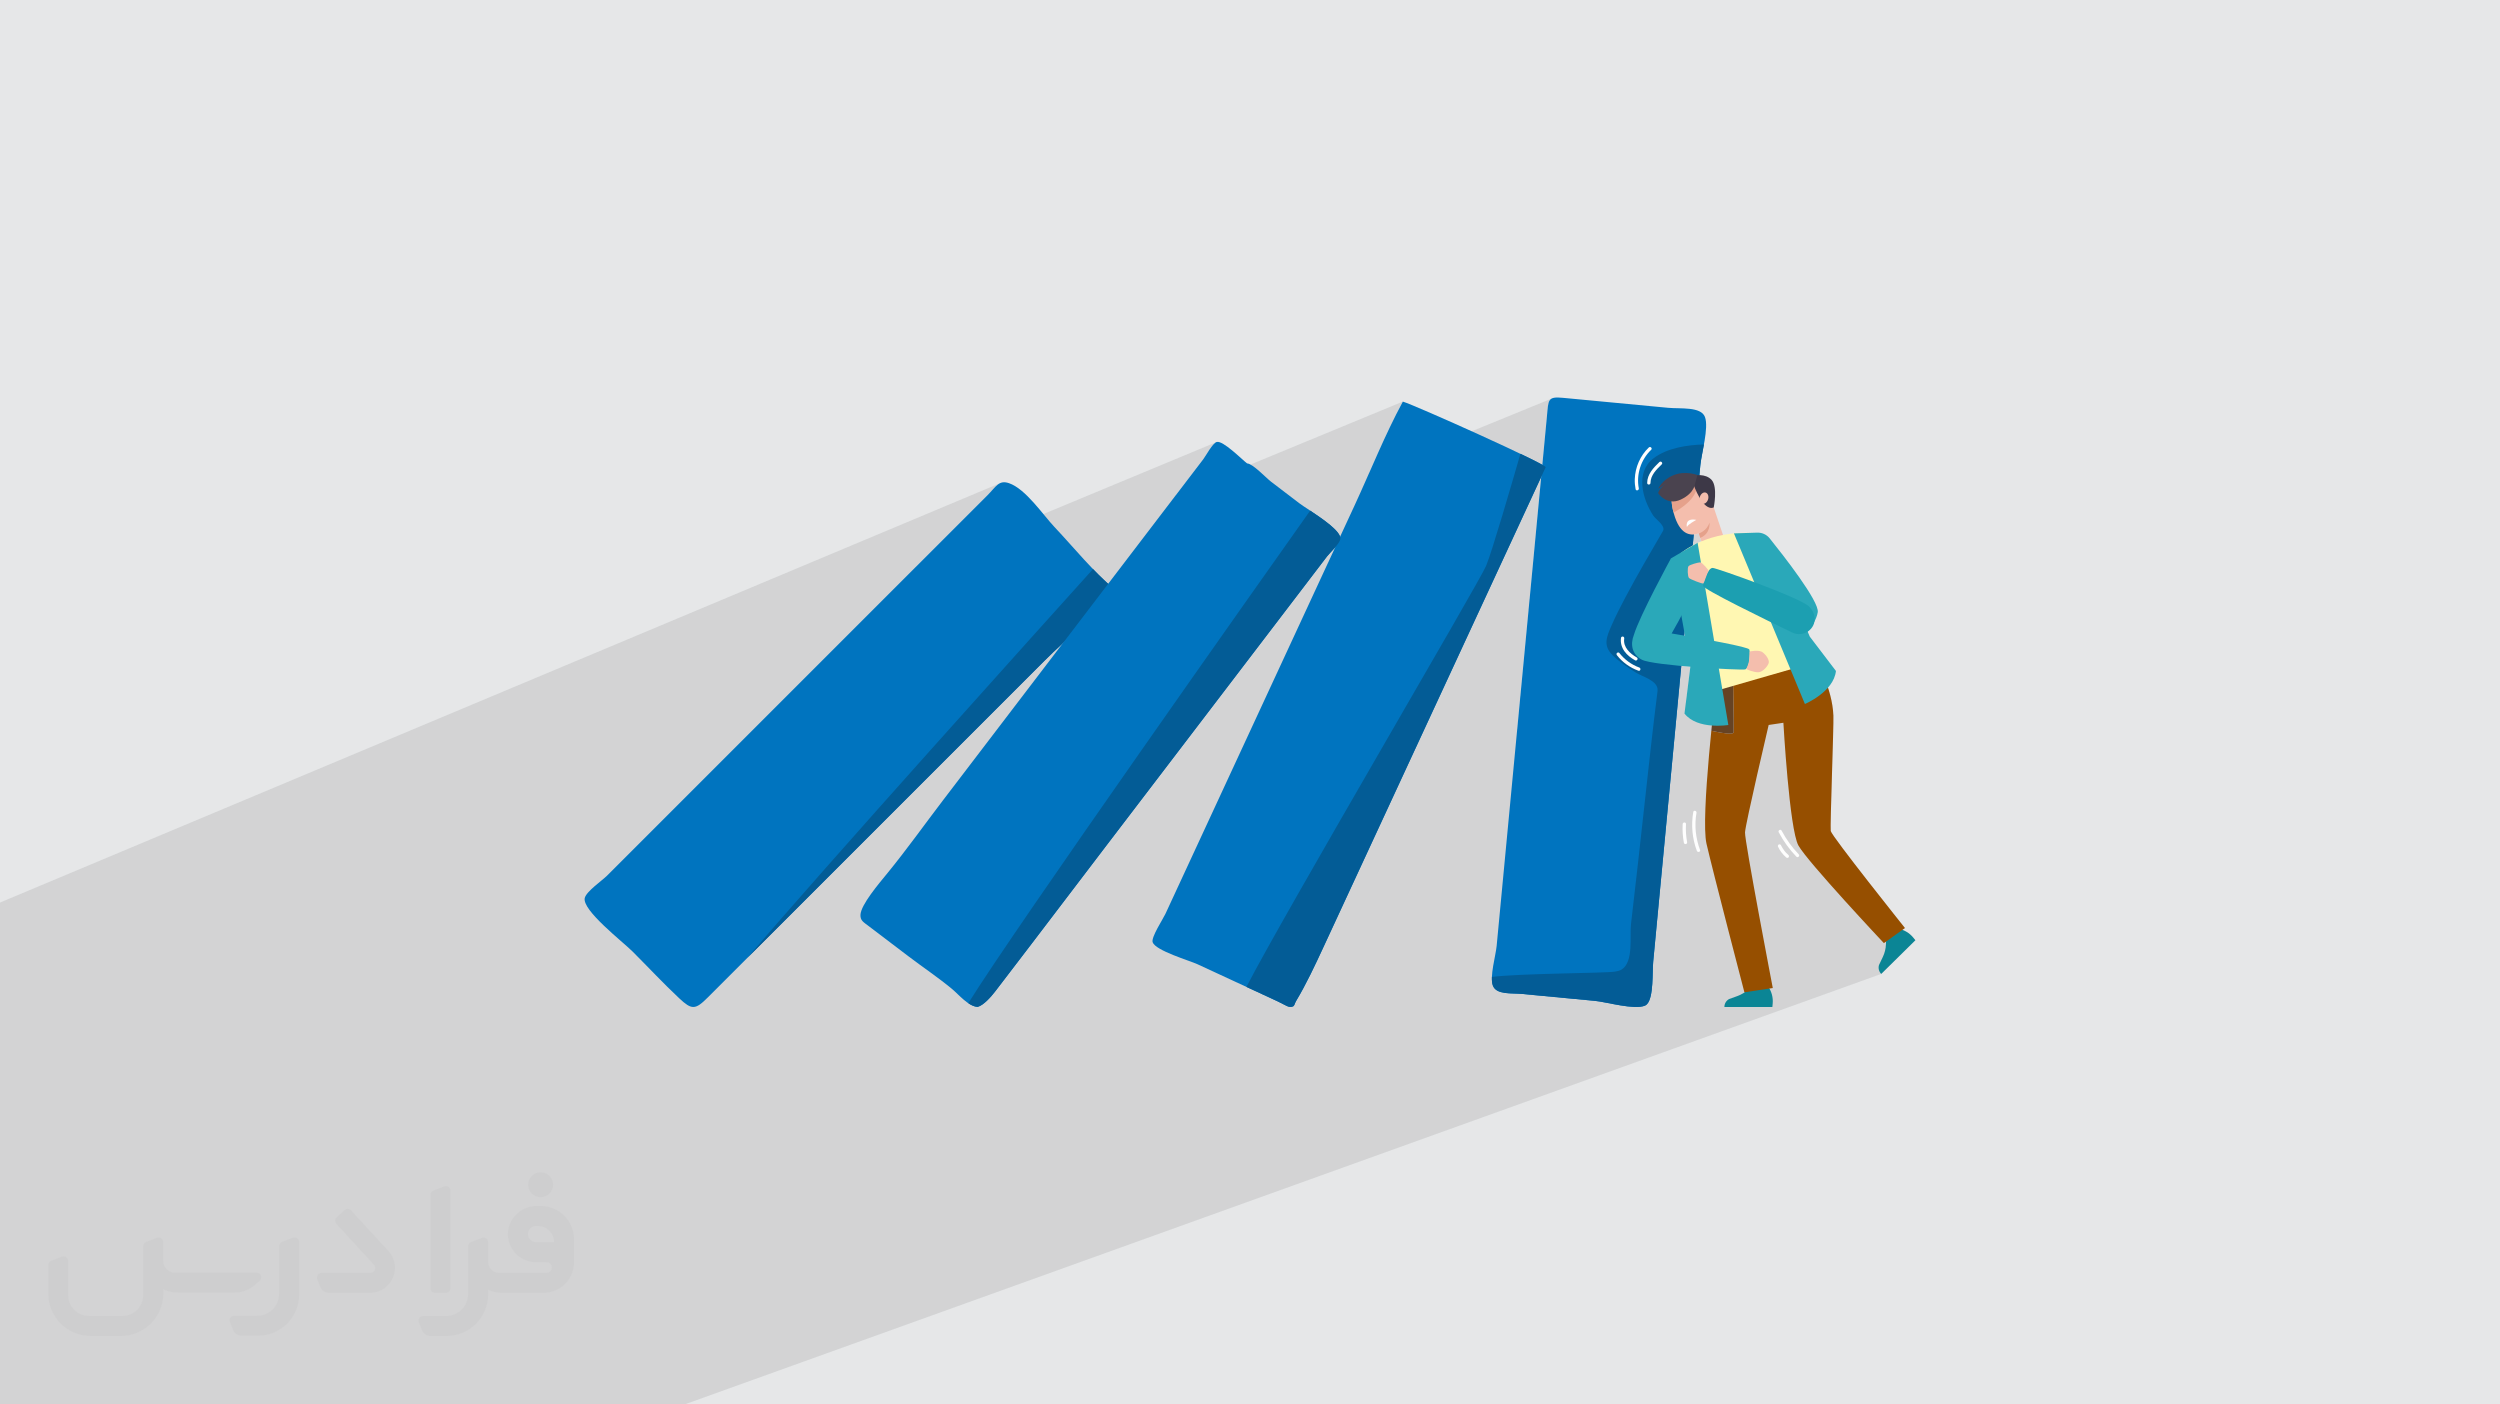 <?xml version="1.0" encoding="UTF-8"?>
<!DOCTYPE svg PUBLIC "-//W3C//DTD SVG 1.0//EN" "http://www.w3.org/TR/2001/REC-SVG-20010904/DTD/svg10.dtd">
<!-- Creator: CorelDRAW -->
<svg xmlns="http://www.w3.org/2000/svg" xml:space="preserve" width="94.192mm" height="52.917mm" version="1.0" style="shape-rendering:geometricPrecision; text-rendering:geometricPrecision; image-rendering:optimizeQuality; fill-rule:evenodd; clip-rule:evenodd"
viewBox="0 0 9404.92 5283.66"
 xmlns:xlink="http://www.w3.org/1999/xlink"
 xmlns:xodm="http://www.corel.com/coreldraw/odm/2003">
 <defs>
  <style type="text/css">
   <![CDATA[
    .fil14 {fill:#2AA8B9}
    .fil15 {fill:#1C9FB1}
    .fil7 {fill:#664324}
    .fil6 {fill:#964F00}
    .fil13 {fill:#FFF7B2;fill-rule:nonzero}
    .fil5 {fill:#0B8595;fill-rule:nonzero}
    .fil3 {fill:#0074BF;fill-rule:nonzero}
    .fil4 {fill:#035C96;fill-rule:nonzero}
    .fil11 {fill:#3D3847;fill-rule:nonzero}
    .fil12 {fill:#4A434F;fill-rule:nonzero}
    .fil9 {fill:#E5A18B;fill-rule:nonzero}
    .fil8 {fill:#F4BEAD;fill-rule:nonzero}
    .fil10 {fill:#FEFEFE;fill-rule:nonzero}
    .fil2 {fill:#373435;fill-rule:nonzero;fill-opacity:0.031}
    .fil1 {fill:#2B2A29;fill-opacity:0.102}
    .fil0 {fill:#E6E7E8}
   ]]>
  </style>
 </defs>
 <g id="Layer_x0020_1">
  <polygon class="fil0" points="-0,0 9404.92,0 9404.92,5283.66 -0,5283.66 "/>
  <polygon class="fil1" points="2219.71,5283.66 2060.74,5283.66 2060.67,5283.66 2060.66,5283.66 2060.33,5283.66 2060.31,5283.66 2059.74,5283.66 2059.73,5283.66 2058.95,5283.66 2058.94,5283.66 2057.9,5283.66 2057.88,5283.66 2056.63,5283.66 2056.61,5283.66 2055.14,5283.66 2055.12,5283.66 2053.43,5283.66 2051.52,5283.66 2051.51,5283.66 2049.41,5283.66 2049.39,5283.66 2047.13,5283.66 2047.11,5283.66 2044.64,5283.66 1842,5283.66 1524.1,5283.66 1343.36,5283.66 1324.64,5283.66 1324.58,5283.66 1314.68,5283.66 1314.56,5283.66 1299.02,5283.66 1298.88,5283.66 1297.53,5283.66 1294.83,5283.66 1293.64,5283.66 1293.45,5283.66 1288.18,5283.66 1287.98,5283.66 1283.84,5283.66 1282.63,5283.66 1282.43,5283.66 1278.21,5283.66 1277.02,5283.66 1262.46,5283.66 1261.01,5283.66 1259.84,5283.66 1259.55,5283.66 1259.54,5283.66 1197.99,5283.66 1188.86,5283.66 1170.81,5283.66 1161.31,5283.66 1094.09,5283.66 1071.32,5283.66 1037.69,5283.66 1019.12,5283.66 1018.85,5283.66 988.38,5283.66 908.31,5283.66 890.26,5283.66 846.15,5283.66 846.14,5283.66 846.12,5283.66 846.11,5283.66 846.1,5283.66 846.03,5283.66 846.02,5283.66 845.99,5283.66 845.98,5283.66 845.87,5283.66 845.86,5283.66 845.81,5283.66 845.8,5283.66 845.64,5283.66 845.63,5283.66 845.6,5283.66 845.59,5283.66 845.53,5283.66 845.52,5283.66 845.39,5283.66 845.38,5283.66 845.3,5283.66 845.29,5283.66 845.23,5283.66 845.06,5283.66 845.05,5283.66 844.93,5283.66 844.92,5283.66 844.86,5283.66 844.63,5283.66 844.62,5283.66 844.51,5283.66 844.5,5283.66 844.39,5283.66 844.38,5283.66 844.1,5283.66 844.09,5283.66 844.02,5283.66 844.01,5283.66 843.81,5283.66 843.8,5283.66 843.49,5283.66 843.48,5283.66 843.47,5283.66 843.46,5283.66 843.14,5283.66 843.13,5283.66 842.85,5283.66 842.84,5283.66 842.79,5283.66 842.78,5283.66 842.4,5283.66 842.18,5283.66 842.18,5283.66 842,5283.66 841.99,5283.66 841.57,5283.66 841.56,5283.66 841.46,5283.66 841.45,5283.66 841.11,5283.66 840.67,5283.66 840.66,5283.66 840.65,5283.66 840.64,5283.66 840.2,5283.66 840.19,5283.66 839.8,5283.66 839.79,5283.66 839.69,5283.66 839.68,5283.66 839.17,5283.66 839.16,5283.66 838.89,5283.66 838.88,5283.66 838.62,5283.66 838.61,5283.66 838.07,5283.66 838.06,5283.66 837.93,5283.66 837.92,5283.66 837.5,5283.66 836.92,5283.66 836.91,5283.66 836.9,5283.66 836.33,5283.66 836.32,5283.66 835.81,5283.66 835.8,5283.66 835.72,5283.66 835.71,5283.66 835.1,5283.66 834.69,5283.66 834.68,5283.66 834.47,5283.66 834.46,5283.66 833.8,5283.66 833.79,5283.66 833.48,5283.66 833.47,5283.66 833.12,5283.66 832.44,5283.66 832.43,5283.66 832.22,5283.66 832.21,5283.66 831.74,5283.66 831.73,5283.66 831.04,5283.66 830.92,5283.66 830.91,5283.66 830.34,5283.66 830.33,5283.66 829.59,5283.66 829.58,5283.66 829.56,5283.66 829.55,5283.66 828.86,5283.66 828.85,5283.66 828.13,5283.66 828.12,5283.66 827.35,5283.66 827.34,5283.66 826.67,5283.66 826.66,5283.66 826.56,5283.66 826.55,5283.66 825.81,5283.66 825.8,5283.66 825.17,5283.66 825.16,5283.66 825,5283.66 824.99,5283.66 824.22,5283.66 824.21,5283.66 823.57,5283.66 823.56,5283.66 823.42,5283.66 823.41,5283.66 822.6,5283.66 822.59,5283.66 821.95,5283.66 821.94,5283.66 821.79,5283.66 821.78,5283.66 820.97,5283.66 820.96,5283.66 820.27,5283.66 820.15,5283.66 820.14,5283.66 819.32,5283.66 819.31,5283.66 818.53,5283.66 818.52,5283.66 818.46,5283.66 818.45,5283.66 817.63,5283.66 817.62,5283.66 817.12,5283.66 816.8,5283.66 816.79,5283.66 816.75,5283.66 816.74,5283.66 815.92,5283.66 815.91,5283.66 815.09,5283.66 815.08,5283.66 814.94,5283.66 814.93,5283.66 814.24,5283.66 814.23,5283.66 813.38,5283.66 813.37,5283.66 813.05,5283.66 813.04,5283.66 812.52,5283.66 812.51,5283.66 811.65,5283.66 811.64,5283.66 811.11,5283.66 810.79,5283.66 810.78,5283.66 809.93,5283.66 809.92,5283.66 809.15,5283.66 809.14,5283.66 809.08,5283.66 809.07,5283.66 808.21,5283.66 808.2,5283.66 807.36,5283.66 807.35,5283.66 807.12,5283.66 806.51,5283.66 806.5,5283.66 805.64,5283.66 805.63,5283.66 805.04,5283.66 805.03,5283.66 802.92,5283.66 800.77,5283.66 800.76,5283.66 800.36,5283.66 800.09,5283.66 800.08,5283.66 798.55,5283.66 798.54,5283.66 796.29,5283.66 796.28,5283.66 796.18,5283.66 794.47,5283.66 794.46,5283.66 793.99,5283.66 793.98,5283.66 791.66,5283.66 791.65,5283.66 789.28,5283.66 789.27,5283.66 788.79,5283.66 788.78,5283.66 786.83,5283.66 786.82,5283.66 784.34,5283.66 783.06,5283.66 783.05,5283.66 781.86,5283.66 781.85,5283.66 779.29,5283.66 779.28,5283.66 777.31,5283.66 777.3,5283.66 776.69,5283.66 776.68,5283.66 774.04,5283.66 774.03,5283.66 771.48,5283.66 771.47,5283.66 771.35,5283.66 771.34,5283.66 768.67,5283.66 768.66,5283.66 767.62,5283.66 765.89,5283.66 765.88,5283.66 765.62,5283.66 765.61,5283.66 763.08,5283.66 763.07,5283.66 760.27,5283.66 760.26,5283.66 759.72,5283.66 759.71,5283.66 757.4,5283.66 754.5,5283.66 754.49,5283.66 751.55,5283.66 751.54,5283.66 748.57,5283.66 748.56,5283.66 747.8,5283.66 747.79,5283.66 745.55,5283.66 745.54,5283.66 742.31,5283.66 742.3,5283.66 739.05,5283.66 739.04,5283.66 735.81,5283.66 735.8,5283.66 735.7,5283.66 735.69,5283.66 732.56,5283.66 732.55,5283.66 729.61,5283.66 729.6,5283.66 729.31,5283.66 729.3,5283.66 726.04,5283.66 726.03,5283.66 723.47,5283.66 723.46,5283.66 722.8,5283.66 722.79,5283.66 719.55,5283.66 719.54,5283.66 717.29,5283.66 717.28,5283.66 716.3,5283.66 716.29,5283.66 713.05,5283.66 713.04,5283.66 711.11,5283.66 711.1,5283.66 709.81,5283.66 709.8,5283.66 706.56,5283.66 706.55,5283.66 703.32,5283.66 703.31,5283.66 702.38,5283.66 700.07,5283.66 700.06,5283.66 696.83,5283.66 696.82,5283.66 693.58,5283.66 693.57,5283.66 692.37,5283.66 692.36,5283.66 690.34,5283.66 690.33,5283.66 687.11,5283.66 687.1,5283.66 685.16,5283.66 683.87,5283.66 683.86,5283.66 680.63,5283.66 680.62,5283.66 679.74,5283.66 677.38,5283.66 677.37,5283.66 674.14,5283.66 674.13,5283.66 673.4,5283.66 673.39,5283.66 670.88,5283.66 667.66,5283.66 667.65,5283.66 664.4,5283.66 664.39,5283.66 661.17,5283.66 661.16,5283.66 657.92,5283.66 654.69,5283.66 654.68,5283.66 654.29,5283.66 654.28,5283.66 651.46,5283.66 648.23,5283.66 648.22,5283.66 647.89,5283.66 644.99,5283.66 644.98,5283.66 641.74,5283.66 641.73,5283.66 638.5,5283.66 635.26,5283.66 635.25,5283.66 635.05,5283.66 635.04,5283.66 632.02,5283.66 632.01,5283.66 628.79,5283.66 628.78,5283.66 625.56,5283.66 622.34,5283.66 622.33,5283.66 619.08,5283.66 619.07,5283.66 615.86,5283.66 615.85,5283.66 612.6,5283.66 612.59,5283.66 609.38,5283.66 609.37,5283.66 606.13,5283.66 606.12,5283.66 602.9,5283.66 602.89,5283.66 602.86,5283.66 602.85,5283.66 599.69,5283.66 599.68,5283.66 596.44,5283.66 596.43,5283.66 593.21,5283.66 593.2,5283.66 589.97,5283.66 589.96,5283.66 586.73,5283.66 586.72,5283.66 583.5,5283.66 583.49,5283.66 580.26,5283.66 580.25,5283.66 577.03,5283.66 577.02,5283.66 573.78,5283.66 573.77,5283.66 570.69,5283.66 570.68,5283.66 570.56,5283.66 570.55,5283.66 567.33,5283.66 567.32,5283.66 564.11,5283.66 564.1,5283.66 560.87,5283.66 560.86,5283.66 557.85,5283.66 557.84,5283.66 557.64,5283.66 557.63,5283.66 554.4,5283.66 554.39,5283.66 551.17,5283.66 551.16,5283.66 547.93,5283.66 547.92,5283.66 544.71,5283.66 544.7,5283.66 541.46,5283.66 541.45,5283.66 538.24,5283.66 538.23,5283.66 531.75,5283.66 525.28,5283.66 518.81,5283.66 512.38,5283.66 512.19,5283.66 505.92,5283.66 502.7,5283.66 500.95,5283.66 500.94,5283.66 440.36,5283.66 440.35,5283.66 439.67,5283.66 432.77,5283.66 428.73,5283.66 428.72,5283.66 422.96,5283.66 422.95,5283.66 417.28,5283.66 417.27,5283.66 411.62,5283.66 411.61,5283.66 405.28,5283.66 405.27,5283.66 398.95,5283.66 398.94,5283.66 392.63,5283.66 392.62,5283.66 386.29,5283.66 386.28,5283.66 379.95,5283.66 379.94,5283.66 373.62,5283.66 373.61,5283.66 367.29,5283.66 367.28,5283.66 360.99,5283.66 360.98,5283.66 354.66,5283.66 354.65,5283.66 348.33,5283.66 342.02,5283.66 342.01,5283.66 335.69,5283.66 335.68,5283.66 329.4,5283.66 329.39,5283.66 323.09,5283.66 323.08,5283.66 316.78,5283.66 316.77,5283.66 310.47,5283.66 310.46,5283.66 304.16,5283.66 304.15,5283.66 297.85,5283.66 297.84,5283.66 291.58,5283.66 291.57,5283.66 285.26,5283.66 285.25,5283.66 278.96,5283.66 278.95,5283.66 272.67,5283.66 272.66,5283.66 266.37,5283.66 266.36,5283.66 260.08,5283.66 260.07,5283.66 253.78,5283.66 253.77,5283.66 247.52,5283.66 247.51,5283.66 241.22,5283.66 241.21,5283.66 234.93,5283.66 234.92,5283.66 228.64,5283.66 228.63,5283.66 222.37,5283.66 222.36,5283.66 216.08,5283.66 216.07,5283.66 209.81,5283.66 209.8,5283.66 203.55,5283.66 197.27,5283.66 197.26,5283.66 191.01,5283.66 191,5283.66 184.73,5283.66 178.46,5283.66 178.45,5283.66 172.2,5283.66 172.19,5283.66 165.95,5283.66 159.69,5283.66 159.68,5283.66 153.43,5283.66 153.42,5283.66 147.17,5283.66 147.16,5283.66 140.92,5283.66 140.91,5283.66 134.67,5283.66 134.66,5283.66 128.4,5283.66 126.56,5283.66 122.19,5283.66 122.18,5283.66 115.93,5283.66 115.92,5283.66 109.68,5283.66 109.67,5283.66 103.43,5283.66 103.42,5283.66 97.19,5283.66 97.18,5283.66 90.96,5283.66 90.95,5283.66 84.75,5283.66 84.74,5283.66 78.5,5283.66 78.49,5283.66 72.27,5283.66 72.26,5283.66 66.04,5283.66 66.03,5283.66 59.8,5283.66 58.42,5283.66 53.6,5283.66 53.59,5283.66 47.37,5283.66 47.36,5283.66 41.14,5283.66 34.93,5283.66 34.92,5283.66 28.71,5283.66 28.7,5283.66 22.5,5283.66 16.3,5283.66 16.29,5283.66 10.07,5283.66 10.06,5283.66 -0,5283.66 -0,5278.07 -0,5268.64 -0,5266.71 -0,5259.24 -0,5255.51 -0,5249.81 -0,5240.41 -0,5237.72 -0,5237.71 -0,5237.7 -0,5237.69 -0,5237.68 -0,5237.61 -0,5237.6 -0,5237.55 -0,5237.29 -0,5237.16 -0,5237.14 -0,5237.13 -0,5235.68 -0,5235.28 -0,5235.01 -0,5234.59 -0,5233.63 -0,5233.54 -0,5233.27 -0,5232.84 -0,5232.21 -0,5232.1 -0,5231.84 -0,5231.83 -0,5231 -0,5229.36 -0,5228.96 -0,5228.28 -0,5228.11 -0,5228.04 -0,5227.83 -0,5227.03 -0,5226.79 -0,5222.78 -0,5222.76 -0,5222.52 -0,5221.58 -0,5220.47 -0,5219.76 -0,5219.74 -0,5219.7 -0,5219.05 -0,5219.04 -0,5219.02 -0,5218.34 -0,5218.31 -0,5218.3 -0,5218.26 -0,5218.22 -0,5217.81 -0,5217.78 -0,5217.73 -0,5217.72 -0,5217.69 -0,5217.65 -0,5217.61 -0,5217.56 -0,5217.53 -0,5217.48 -0,5217.45 -0,5217.13 -0,5217.12 -0,5216.96 -0,5216.91 -0,5216.87 -0,5216.83 -0,5216.79 -0,5216.74 -0,5216.58 -0,5216.55 -0,5216.54 -0,5216.5 -0,5216.45 -0,5216.42 -0,5216.37 -0,5216.33 -0,5216.29 -0,5216.12 -0,5216.08 -0,5216.04 -0,5215.99 -0,5215.96 -0,5215.95 -0,5215.91 -0,5215.69 -0,5213.89 -0,5213.77 -0,5212.19 -0,5212.18 -0,5206.97 -0,5205.18 -0,5205.17 -0,5205.09 -0,5204.97 -0,5202.86 -0,5202.79 -0,5202.78 -0,5202.77 -0,5202.63 -0,5202.62 -0,5202.34 -0,5202.04 -0,5201.76 -0,5201.48 -0,5201.18 -0,5200.9 -0,5200.31 -0,5200.02 -0,5199.74 -0,5199.45 -0,5199.16 -0,5199.08 -0,5198.87 -0,5198.57 -0,5198.29 -0,5198 -0,5197.71 -0,5197.59 -0,5197.43 -0,5197.14 -0,5196.56 -0,5196.29 -0,5195.99 -0,5195.71 -0,5195.53 -0,5195.42 -0,5195.13 -0,5194.86 -0,5194.57 -0,5194.29 -0,5194 -0,5193.72 -0,5193.43 -0,5193.38 -0,5193.15 -0,5192.86 -0,5192.58 -0,5192.29 -0,5192.03 -0,5192.01 -0,5191.73 -0,5191.44 -0,5191.16 -0,5190.88 -0,5190.81 -0,5190.79 -0,5190.77 -0,5190.74 -0,5190.7 -0,5190.65 -0,5190.6 -0,5190.59 -0,5190.53 -0,5190.46 -0,5190.43 -0,5190.42 -0,5190.31 -0,5190.23 -0,5190.02 -0,5190 -0,5189.78 -0,5189.74 -0,5189.52 -0,5189.46 -0,5189.28 -0,5189.18 -0,5189.04 -0,5189.02 -0,5188.9 -0,5188.77 -0,5188.62 -0,5188.49 -0,5188.36 -0,5188.26 -0,5188.23 -0,5188.06 -0,5187.95 -0,5187.78 -0,5187.66 -0,5187.51 -0,5187.41 -0,5187.37 -0,5187.22 -0,5187.07 -0,5186.95 -0,5186.76 -0,5186.67 -0,5186.51 -0,5186.46 -0,5186.39 -0,5186.14 -0,5186.11 -0,5185.92 -0,5185.82 -0,5185.56 -0,5185.48 -0,5185.15 -0,5184.81 -0,5184.56 -0,5184.46 -0,5184.12 -0,5183.98 -0,5183.76 -0,5183.5 -0,5183.39 -0,5183.03 -0,5182.66 -0,5182.4 -0,5182.28 -0,5181.9 -0,5181.52 -0,5181.27 -0,5181.13 -0,5180.73 -0,5180.32 -0,5179.91 -0,5179.5 -0,5179.08 -0,5178.85 -0,5178.65 -0,5178.23 -0,5177.8 -0,5176.03 -0,5175.57 -0,5175.13 -0,5174.92 -0,5174.67 -0,5174.59 -0,5174.58 -0,5174.2 -0,5173.73 -0,5173.53 -0,5173.25 -0,5172.77 -0,5171.81 -0,5171.31 -0,5170.32 -0,5169.82 -0,5169.31 -0,5169.16 -0,5168.81 -0,5168.3 -0,5167.78 -0,5167.65 -0,5167.27 -0,5166.75 -0,5166.23 -0,5166.1 -0,5165.7 -0,5165.19 -0,5165.17 -0,5155.79 -0,5146.41 -0,5137.02 -0,5130.24 -0,5127.64 -0,5127.63 -0,5118.25 -0,5117.07 -0,5111.6 -0,5108.88 -0,5099.73 -0,5094.03 -0,5078.29 -0,5071.36 -0,5062 -0,5052.62 -0,5043.26 -0,5043.25 -0,5033.9 -0,5033.89 -0,5027.93 -0,5024.53 -0,5024.52 -0,5015.17 -0,5005.81 -0,5005.8 -0,4996.46 -0,4987.1 -0,4977.74 -0,4963.78 -0,4949.57 -0,4920.94 -0,4893.67 -0,4884.35 -0,4875.02 -0,4866.07 -0,4865.68 -0,4857.02 -0,4856.37 -0,4856.36 -0,4854.11 -0,4847.04 -0,4843.22 -0,4837.72 -0,4828.4 -0,4819.09 -0,4819.08 -0,4809.77 -0,4806.37 -0,4804.3 -0,4757.69 -0,4754.26 -0,4748.89 -0,4744.63 -0,4735.33 -0,4726.04 -0,4716.74 -0,4709.35 -0,4707.45 -0,4707.44 -0,4698.16 -0,4688.87 -0,4651.12 -0,4651.11 -0,4634.69 -0,4618.3 -0,4618.29 -0,4601.9 -0,4601.89 -0,4599.92 -0,4585.53 -0,4569.15 -0,4564.77 -0,4563.79 -0,4563.11 -0,4562.58 -0,4562.28 -0,4562.15 -0,4552.81 -0,4544.63 -0,4544.62 -0,4532.86 -0,4529.78 -0,4528.29 -0,4521.35 -0,4511.98 -0,4511.97 -0,4495.66 -0,4495.65 -0,4479.37 -0,4471.21 -0,4466.34 -0,4466.33 -0,4463.08 -0,4463.07 -0,4454.94 -0,4446.81 -0,4438.67 -0,4438.66 -0,4422.41 -0,4421.56 -0,4406.17 -0,4406.16 -0,4260.26 -0,4246.66 -0,4233.07 -0,4230.37 -0,4227.65 -0,4224.94 -0,4222.22 -0,4219.51 -0,4216.8 -0,4214.08 -0,4212.49 -0,4211.37 -0,4211.36 -0,4208.66 -0,4205.95 -0,4197.81 -0,4195.1 -0,4192.39 -0,4192.38 -0,4189.69 -0,4173.43 -0,4173.42 -0,4134.62 -0,4095.83 -0,4091.43 -0,4062 -0,4041.9 -0,4029.02 -0,4029 -0,4014.59 -0,3976.43 -0,3940.39 -0,3900.05 -0,3891.43 -0,3886.6 -0,3690.86 -0,3676.6 -0,3605.35 -0,3565.68 -0,3521.01 -0,3418.99 -0,3395.33 3761.95,1817.75 3753.15,1823.32 3744.62,1831.02 3735.8,1840.45 3726.1,1851.24 3714.95,1862.99 3703.16,1874.79 3691.38,1886.59 3679.6,1898.39 3667.81,1910.19 3656.02,1921.98 3644.22,1933.77 3632.43,1945.55 3620.64,1957.35 3608.85,1969.14 3597.04,1980.92 3585.25,1992.7 3573.45,2004.5 3561.66,2016.28 3549.86,2028.07 3538.06,2039.85 3526.27,2051.64 3498.35,2079.56 3470.44,2107.48 3444.1,2133.82 4577.52,1662.6 4571.25,1665.97 4564.34,1672.59 4557.09,1681.5 4549.84,1691.76 4542.88,1702.4 4536.54,1712.48 4531.13,1721.02 4526.96,1727.1 4521.52,1734.22 4516.08,1741.35 4510.65,1748.47 4505.21,1755.6 4499.78,1762.73 4494.34,1769.86 4488.89,1776.99 4483.46,1784.12 4478.02,1791.24 4472.58,1798.37 4467.14,1805.5 4461.7,1812.63 4456.26,1819.76 4450.82,1826.88 4445.38,1834.01 4439.94,1841.14 4431.79,1851.82 4423.64,1862.49 4422.54,1863.94 5277.46,1510.77 5271.12,1522.58 5264.86,1534.46 5258.68,1546.38 5252.57,1558.35 5246.53,1570.38 5240.55,1582.44 5234.64,1594.56 5228.77,1606.71 5222.97,1618.9 5217.21,1631.12 5211.5,1643.37 5205.84,1655.65 5200.21,1667.95 5194.61,1680.28 5189.04,1692.62 5183.5,1704.98 5177.99,1717.35 5172.5,1729.73 5167.02,1742.11 5161.55,1754.5 5156.08,1766.89 5150.63,1779.28 5150.11,1780.44 5836.74,1499.65 5830.03,1505.84 5825.79,1515.29 5823.17,1528.4 5821.34,1545.55 5819.41,1567.16 5802.31,1748.66 5020.11,2065.08 4995.67,2117.85 5798.03,1793.93 5795.51,1820.58 5792.98,1847.23 5790.45,1873.88 5787.93,1900.52 5785.4,1927.17 5782.87,1953.82 5780.34,1980.47 5777.8,2007.12 5775.27,2033.76 5772.73,2060.41 5770.19,2087.06 5767.66,2113.71 5765.12,2140.36 5762.58,2167 5761.25,2180.96 6447.01,1908.93 6447.02,1908.93 5761.25,2180.96 5760.04,2193.65 5757.5,2220.3 5754.97,2246.95 5754.21,2254.94 6371.89,2010.74 6374.28,2010.52 6376.65,2010.22 6379.02,2009.83 6381.38,2009.36 6383.73,2008.82 6386.05,2008.21 6388.38,2007.53 6390.68,2006.79 6400.71,2036.59 6398.85,2037.36 6397.03,2038.13 6395.22,2038.91 6393.43,2039.69 6391.66,2040.47 6389.93,2041.24 6388.2,2042.02 6386.5,2042.8 6381.4,2044.81 6377.41,2047.15 6376.18,2047.76 6374.96,2048.37 6373.76,2048.98 6372.58,2049.58 6371.41,2050.19 6370.26,2050.79 6369.11,2051.38 6367.98,2051.98 5750.31,2295.71 5749.89,2300.24 5747.34,2326.89 5744.8,2353.54 5742.27,2380.19 5739.73,2406.84 5737.18,2433.48 5734.65,2460.13 5732.11,2486.78 5729.58,2513.42 5727.04,2540.07 5724.5,2566.71 5721.97,2593.36 5719.44,2620.01 5719.44,2620.05 6336.83,2380.08 6338.92,2391.62 5718.23,2632.74 5716.9,2646.66 5714.2,2675.16 5711.49,2703.67 5708.79,2732.16 5707.68,2743.83 6324.94,2505.29 6329.16,2505.67 6333.39,2506.05 6337.65,2506.43 6341.91,2506.79 6346.17,2507.16 6350.46,2507.52 6354.75,2507.88 6359.04,2508.23 6341.95,2644.72 6479.14,2592.08 6735.79,2518.09 6748.3,2548.16 6779.8,2623.86 6876.8,2586.89 6880.57,2598.9 6884.13,2611.34 6887.37,2624.16 6890.28,2637.32 6892.76,2650.77 6894.77,2664.47 6896.25,2678.36 6897.13,2692.4 6897.23,2697.15 6897.25,2703.72 6897.18,2711.99 6897.04,2721.86 6896.83,2733.17 6896.56,2745.8 6896.23,2759.64 6895.84,2774.56 6895.41,2790.42 6894.95,2807.1 6894.45,2824.47 6893.92,2842.42 6893.37,2860.81 6892.81,2879.51 6892.25,2898.4 6891.67,2917.36 6891.1,2936.25 6890.54,2954.96 6889.99,2973.35 6889.47,2991.29 6888.97,3008.68 6888.51,3025.36 6888.09,3041.22 6887.72,3056.13 6887.39,3069.97 6887.13,3082.62 6886.93,3093.94 6886.8,3103.8 6886.75,3112.08 6886.78,3118.66 6886.9,3123.41 6887.11,3126.2 6888.16,3128.9 6890.72,3133.4 6894.66,3139.57 6899.92,3147.29 6906.37,3156.43 6913.92,3166.88 6922.48,3178.5 6931.94,3191.18 6942.18,3204.79 6953.12,3219.21 6964.67,3234.31 6976.7,3249.97 6989.13,3266.08 7001.86,3282.49 7014.77,3299.11 7027.78,3315.78 7040.78,3332.39 7053.68,3348.84 7066.36,3364.99 7078.73,3380.7 7090.7,3395.87 7102.15,3410.37 7112.98,3424.07 7123.11,3436.85 7132.42,3448.59 7140.81,3459.16 7148.2,3468.45 7154.46,3476.32 7159.5,3482.66 7163.24,3487.34 7165.55,3490.24 7166.34,3491.23 7156.82,3498.06 7162.64,3500.47 7168.28,3503.25 7173.72,3506.37 7178.94,3509.86 7183.93,3513.67 7188.68,3517.81 7193.15,3522.28 7197.34,3527.04 7205.61,3537.14 7077.05,3663.84 2574.69,5283.66 2515.81,5283.66 2483.64,5283.66 2482.08,5283.66 2417.77,5283.66 2370.92,5283.66 2349.21,5283.66 2337.94,5283.66 2335.42,5283.66 2328.59,5283.66 2310.17,5283.66 2290.3,5283.66 2289.61,5283.66 2289.49,5283.66 2282.93,5283.66 2278.56,5283.66 2277.68,5283.66 2228.19,5283.66 "/>
  <g id="_2844502010080">
   <path class="fil2" d="M1125.4 4672.59l0 197.03c0,20.41 -3.74,40.82 -11.66,59.56 -7.92,18.74 -19.16,36.25 -33.74,50.4 -14.58,14.58 -31.65,25.82 -50.4,33.74 -18.74,7.92 -39.15,11.66 -59.56,11.66l-60.82 0c-7.08,0 -14.16,-2.08 -19.99,-6.25 -5.83,-4.16 -10.41,-9.58 -12.92,-16.25l-11.24 -29.16c-0.83,-2.5 -1.25,-5.41 -1.25,-8.33 0,-2.92 1.25,-5.42 2.92,-7.92 1.67,-2.5 3.74,-4.16 6.25,-5.41 2.5,-1.25 5.41,-2.09 7.91,-1.67l86.23 0c22.08,0 42.91,-8.75 58.73,-24.57 15.41,-15.42 24.15,-36.65 24.15,-58.73l0 -179.12c0,-3.33 1.26,-6.66 3.33,-9.58 2.09,-2.92 5,-5 7.92,-6.25l40.82 -15.83c2.5,-0.84 5.41,-1.25 8.33,-0.84 2.92,0.42 5.42,1.26 7.5,2.92 2.09,1.67 4.17,3.75 5.42,6.25 1.25,2.92 2.08,5.83 2.08,8.33z"/>
   <path class="fil2" d="M2033.88 4536.8l-15 0c-59.57,0 -109.13,48.73 -108.31,107.88 0.42,27.5 12.08,54.16 31.66,73.32 19.57,19.57 46.23,30.4 74.14,30.4l39.57 0c5.42,0 10.41,2.08 14.17,5.83 3.74,3.74 5.83,8.75 5.83,14.16 0,5.42 -2.09,10.41 -5.83,14.17 -3.75,3.74 -8.75,5.83 -14.17,5.83l-179.11 0c-10.83,0 -20.83,-4.58 -28.33,-12.08 -7.5,-7.5 -11.66,-17.91 -12.08,-28.33l0 -74.98c0,-2.92 -0.83,-5.41 -2.08,-7.92 -1.25,-2.5 -3.33,-4.57 -5.42,-6.24 -2.08,-1.67 -4.99,-2.51 -7.5,-2.92 -2.92,-0.42 -5.41,0 -8.33,0.83l-41.24 15.83c-2.92,1.25 -5.83,3.33 -7.92,6.25 -2.08,2.92 -2.92,6.25 -2.92,9.58l0 179.12c0,22.08 -8.75,43.32 -24.15,58.73 -15.42,15.42 -36.65,24.57 -58.73,24.57l-86.64 0.01c-2.92,0 -5.42,0.83 -7.92,2.08 -2.5,1.25 -4.58,3.33 -6.25,5.42 -1.66,2.5 -2.5,4.99 -2.92,7.5 -0.41,2.92 0,5.41 1.26,8.33l11.24 29.16c2.5,6.67 7.08,12.5 12.91,16.66 5.83,4.16 12.91,6.25 20,5.83l60.81 0c41.24,0 80.81,-16.25 109.97,-45.82 29.16,-29.16 45.81,-68.74 45.81,-109.97l0 -18.32c15.84,7.91 33.33,12.08 50.82,12.08l157.03 0c30.41,0 59.99,-12.08 81.65,-33.74 21.66,-21.67 33.74,-50.82 33.74,-81.65l0 -85.81c0,-33.32 -13.33,-65.39 -36.65,-89.14 -23.74,-23.74 -55.82,-36.65 -89.14,-36.65zm50.39 136.2l-66.64 0c-7.92,0 -15.42,-2.5 -21.25,-7.91 -5.83,-5.42 -9.59,-12.5 -10.41,-20.42 0,-4.16 0.42,-8.75 2.08,-12.91 1.67,-4.16 3.75,-7.91 6.67,-10.82 5.83,-5.42 13.75,-8.76 21.66,-8.76l7.09 0c16.25,0 31.65,6.25 42.9,17.91 11.66,11.25 17.91,26.66 17.91,42.91z"/>
   <path class="fil2" d="M1694.39 4478.9l0 367.39c0,2.08 -0.42,4.57 -1.25,6.66 -0.84,2.09 -2.09,4.16 -3.75,5.83 -1.67,1.67 -3.33,2.92 -5.41,3.74 -2.09,0.84 -4.16,1.26 -6.67,1.26l-40.82 0c-2.08,0 -4.58,-0.42 -6.66,-1.26 -2.09,-0.83 -4.16,-2.08 -5.42,-3.74 -1.66,-1.67 -2.92,-3.74 -3.74,-5.83 -0.83,-2.09 -1.25,-4.58 -1.25,-6.66l0 -351.57c0,-3.32 0.83,-6.66 2.92,-9.58 2.08,-2.92 4.58,-5 7.91,-6.25l40.83 -15.83c2.5,-0.84 5.41,-1.25 8.33,-1.25 2.92,0.41 5.41,1.25 7.5,2.92 2.5,1.66 4.16,3.74 5.41,6.24 1.25,2.09 2.09,5 2.09,7.92z"/>
   <path class="fil2" d="M1391.56 4863.79l-153.7 0c-7.08,0 -14.17,-2.09 -20,-6.25 -5.83,-4.16 -10.41,-9.99 -13.33,-16.66l-11.24 -28.74c-0.83,-2.51 -1.25,-5.42 -0.83,-8.34 0.41,-2.92 1.25,-5.41 2.92,-7.91 1.66,-2.51 3.74,-4.16 6.24,-5.42 2.51,-1.25 5.42,-2.08 7.92,-2.08l184.11 0c3.33,0 6.66,-1.25 9.58,-2.92 2.93,-2.09 5,-4.58 6.67,-7.92 1.25,-3.33 1.67,-6.66 1.25,-9.99 -0.42,-3.33 -2.08,-6.67 -4.16,-9.17l-141.63 -154.12c-2.92,-3.33 -4.58,-7.92 -4.58,-12.5 0,-4.58 2.09,-8.75 5.83,-12.08l29.58 -27.49c3.33,-2.92 7.92,-4.58 12.5,-4.58 4.58,0.42 8.75,2.09 12.08,5.83l140.37 152.87c55.41,59.57 12.5,157.46 -69.56,157.46z"/>
   <path class="fil2" d="M977.53 4817.97l-20 17.07c-20.83,17.91 -47.49,27.91 -74.98,27.91l-211.19 0c-19.57,0 -39.15,-4.16 -57.06,-12.49l0 16.25c0,20.82 -4.16,41.65 -12.08,60.81 -7.91,19.16 -19.57,36.65 -34.57,51.65 -14.58,14.58 -32.07,26.24 -51.65,34.58 -19.16,7.91 -39.99,12.07 -60.82,12.07l-114.55 0.01c-20.83,0 -41.66,-4.17 -60.82,-12.08 -19.16,-7.92 -36.65,-19.58 -51.65,-34.58 -14.58,-14.58 -26.24,-32.07 -34.57,-51.65 -7.92,-19.16 -12.08,-39.98 -12.08,-60.81l0 -107.89c0,-3.33 1.25,-6.66 2.92,-9.58 2.09,-2.92 4.58,-5 7.92,-6.25l40.82 -15.83c2.5,-0.84 5.41,-1.26 8.33,-0.84 2.92,0.42 5.42,1.25 7.5,2.92 2.09,1.67 4.16,3.75 5.42,6.25 1.25,2.5 2.08,5 2.08,7.92l0 128.71c0,20.83 8.34,40.82 22.92,55.41 14.58,14.58 34.57,22.91 55.4,22.91l125.79 0c20.83,0 40.41,-8.34 54.99,-22.92 14.58,-14.58 22.92,-34.57 22.92,-55.4l0 -184.11c0,-3.33 1.25,-6.67 2.92,-9.59 2.08,-2.92 4.57,-4.99 7.91,-6.24l40.82 -15.84c2.51,-0.83 5.42,-1.25 8.34,-0.83 2.92,0.42 5.41,1.25 7.91,2.92 2.51,1.67 4.17,3.74 5.42,6.25 1.25,2.5 2.08,5.41 2.08,7.91l0 70.4c0,11.66 4.58,23.32 12.92,31.65 8.33,8.34 19.57,13.33 31.65,13.33l307.4 0c3.33,0 7.09,0.84 9.59,2.92 2.92,2.09 5,5 6.25,7.92 1.25,3.33 1.25,6.66 0.41,10.41 0,3.74 -2.08,6.66 -4.57,8.75z"/>
   <path class="fil2" d="M2033.88 4503.89c25.82,0 47.07,-21.25 47.07,-47.07 0,-25.83 -21.25,-47.07 -47.07,-47.07 -25.83,0 -47.08,21.24 -47.08,47.07 0,25.82 21.25,47.07 47.08,47.07z"/>
  </g>
  <path class="fil3" d="M6196.16 3777.47c-2.31,2.47 -4.89,4.37 -7.79,5.62 -39.55,17.08 -145.57,-13.82 -187.97,-17.84 -91.33,-8.68 -182.69,-17.36 -274.02,-26.03 -41.48,-3.92 -96.98,3.89 -110.31,-31.72 -12.53,-33.51 10.79,-112.38 14.26,-148.8 28.84,-304 57.7,-608.03 86.57,-912.03 34.18,-359.85 68.73,-719.64 102.5,-1079.51 6,-63.9 2.02,-76.11 60.9,-70.49 37.88,3.61 75.77,7.2 113.65,10.79 93.81,8.89 187.59,17.8 281.39,26.7 45.95,4.36 123.64,-5.25 138.59,34.38 15.37,40.69 -13.04,136.87 -17.25,181.11 -51.63,543.85 -103.25,1087.68 -154.92,1631.5 -7.51,79.14 -15.03,158.25 -22.52,237.39 -3.6,38.03 2.19,132.05 -23.1,158.94z"/>
  <path class="fil4" d="M6410.2 1671.86c-63.38,2.38 -137.08,12.58 -189.15,51.82 -70.24,52.93 -42.42,153.78 -1.51,215.99 9.6,14.62 47.54,38.8 36.48,57.84 -47.9,82.44 -96.23,164.58 -140.85,248.85 -18.47,34.88 -36.6,70.08 -52.41,106.26 -18.9,43.34 -33.52,76.21 4.82,113.37 26.28,25.47 56.84,45.82 87.84,65.01 22.87,14.13 75.25,28.15 80.09,59.39 0.75,4.82 0.12,9.74 -0.49,14.56 -17.54,137.66 -32.31,275.59 -47.57,413.48 -16.95,153.08 -33.65,306.17 -51.8,459.08 -5.22,43.92 10.83,141.95 -35.4,169.96 -7.5,4.55 -16.38,6.27 -25.06,7.75 -35.54,6.06 -352.45,6.34 -462.66,19.88 -0.49,12.72 0.39,23.98 3.53,32.39 13.33,35.62 68.84,27.8 110.31,31.72 91.32,8.67 182.68,17.35 274.02,26.03 42.4,4.02 148.42,34.93 187.97,17.84 2.9,-1.25 5.48,-3.16 7.79,-5.62 25.28,-26.89 19.49,-120.91 23.1,-158.94 7.49,-79.14 15.01,-158.25 22.52,-237.39 51.66,-543.82 103.28,-1087.65 154.92,-1631.5 1.82,-19.11 8.17,-47.93 13.53,-77.78l-0.01 0 0 -0.01z"/>
  <path class="fil3" d="M4864.87 3785.66c-15.37,7.98 -27.28,-4.11 -58.54,-18.64 -33.53,-15.58 -67.07,-31.06 -100.61,-46.61 -67.1,-31.07 -134.2,-62.13 -201.26,-93.2 -28.68,-13.28 -157.58,-50.92 -168.25,-82.59 -6.27,-18.62 39.21,-87.56 47.84,-106.22 18.31,-39.51 36.6,-79.02 54.92,-118.55 35.19,-75.99 70.38,-151.98 105.6,-227.99 22.33,-48.24 44.67,-96.46 67,-144.7 161.31,-348.28 322.61,-696.57 483.92,-1044.85 60.12,-129.83 113.92,-265.85 181.96,-391.53 48.33,14.47 542.17,236.47 537.35,246.92 -122.97,265.52 -245.95,531.05 -368.91,796.55 -125.03,269.95 -250.05,539.91 -375.07,809.88 -31.27,67.48 -62.51,134.99 -93.78,202.46 -27.75,59.91 -63.77,137.09 -100.94,198.71 -5.73,9.53 -5.86,17.56 -11.23,20.36z"/>
  <path class="fil4" d="M5719.75 1707.14c-30.55,106.06 -106.58,367.54 -129.09,421.65 -25.48,61.28 -765.58,1318.81 -901.59,1583.91l16.66 7.71c33.54,15.55 67.08,31.03 100.61,46.61 31.26,14.53 43.17,26.62 58.54,18.64 5.37,-2.8 5.5,-10.83 11.23,-20.36 37.16,-61.62 73.21,-138.8 100.94,-198.71 31.27,-67.48 62.51,-134.99 93.78,-202.46 125.02,-269.97 250.05,-539.93 375.07,-809.88 122.96,-265.51 245.94,-531.04 368.91,-796.55 1.37,-2.97 -37.56,-23.04 -95.07,-50.55z"/>
  <path class="fil3" d="M2608.49 3788.21c-14.71,0.12 -29.67,-10.57 -52.75,-32.19 -60.35,-56.55 -117.13,-117.56 -175.62,-176.04 -37.42,-37.42 -191.55,-156.04 -180.21,-201.97 6.08,-24.68 66.03,-66.03 83.63,-83.62 116.46,-116.47 232.93,-232.95 349.4,-349.4 297.77,-297.78 595.55,-595.55 893.33,-893.34 62.89,-62.87 125.86,-125.7 188.67,-188.65 32.21,-32.28 42.69,-58.41 80.93,-45.3 62.97,21.7 127.16,118.31 170.83,164.68 75.54,80.15 142.64,164.55 226.95,235.76 -71.5,97.12 -177.89,181.16 -263.67,266.95 -92.9,92.88 -185.81,185.78 -278.69,278.69 -286.27,286.26 -572.53,572.52 -858.8,858.8 -43.11,43.1 -86.23,86.22 -129.32,129.31 -24.03,24.04 -39.21,36.2 -54.68,36.33z"/>
  <path class="fil4" d="M4111.86 2140.82c-165.57,183.66 -1026.27,1139.33 -1300.3,1462.67 279.91,-279.92 559.81,-559.82 839.73,-839.73 92.88,-92.91 185.79,-185.81 278.69,-278.69 85.78,-85.79 192.17,-169.82 263.67,-266.95 -28.94,-24.44 -55.87,-50.45 -81.79,-77.3z"/>
  <path class="fil5" d="M6587.72 3712.32l-10.22 9.49c-11.87,11.06 -25.86,19.59 -41.11,25.15l-31.85 11.57c-10.78,5.99 -17.44,17.33 -17.44,29.68l180.5 0 1.19 -12.99c2.01,-22.24 -3.76,-44.46 -16.36,-62.89l-64.7 0z"/>
  <path class="fil5" d="M7095.45 3539.15l-0.61 13.94c-0.7,16.22 -4.65,32.11 -11.63,46.78l-14.56 30.6c-3.47,11.8 -0.25,24.6 8.4,33.37l128.57 -126.71 -8.27 -10.09c-14.17,-17.22 -33.91,-29.01 -55.82,-33.32l-46.08 45.42 0 0.01z"/>
  <path class="fil6" d="M6562.35 3732.92c0,0 -119.83,-459.49 -142.64,-559.25 -22.81,-99.77 35.59,-582.78 35.59,-582.78l378.17 -100.95c0,0 59.48,96.8 63.67,202.46 1.6,40.36 -12.82,414.93 -10.01,433.79 2.82,18.83 279.23,365.04 279.23,365.04l-79.28 56.78c0,0 -287.53,-306.01 -321.52,-367.28 -33.96,-61.3 -56.52,-461.69 -56.52,-461.69l-55.39 8.26c0,0 -87.36,371.85 -88.96,404.19 -1.6,32.35 104.49,585.49 104.49,585.49l-106.82 15.94zm-124.35 -983.76c24.31,5.3 52.92,10.61 69.61,10.61 8.33,0 13.7,-1.31 14.12,-4.63 1.14,-9.47 -1.58,-175.67 -1.58,-175.67l-16.82 -1.39 -48.04 12.82c0,0 -8.25,68.02 -17.29,158.26z"/>
  <path class="fil7" d="M6503.2 2759.65l0 -0.02 -0.28 0c-1.17,-0.05 -2.36,-0.12 -3.6,-0.21l0 -0.02 -0.28 0c-0.86,-0.07 -1.74,-0.15 -2.63,-0.23l0 -0.02 -0.24 0c-0.8,-0.07 -1.61,-0.16 -2.43,-0.24l0 0 -0.03 0c-0.71,-0.08 -1.43,-0.15 -2.15,-0.23l0 -0.02 -0.07 0c-0.61,-0.07 -1.24,-0.14 -1.88,-0.21l0 -0.02 -0.17 0 -1.77 -0.23 0 -0.02 -0.16 0c-0.59,-0.07 -1.19,-0.15 -1.78,-0.24l0 -0.01 -0.06 0c-1.1,-0.14 -2.21,-0.3 -3.33,-0.46l0 -0.02 -0.11 0 -1.59 -0.23 0 -0.01 -0.05 0c-1.02,-0.15 -2.06,-0.32 -3.1,-0.48l0 0 -0.06 0c-1.9,-0.31 -3.82,-0.62 -5.76,-0.96l0 -0.02 -0.12 0 -1.34 -0.23 0 -0.01 -0.07 0 -1.39 -0.24 0 0 0 0c-1.77,-0.31 -3.54,-0.63 -5.32,-0.97l0 0 -0.03 0c-1.28,-0.24 -2.57,-0.49 -3.85,-0.73l0 0 -0.01 0c-5.61,-1.07 -11.23,-2.23 -16.7,-3.38l0 -0.01 -0.03 0c-1.62,-0.35 -3.24,-0.69 -4.83,-1.04 0.75,-7.33 1.47,-14.51 2.19,-21.51l0 0 0 0 0.3 -2.9c0.89,-8.62 1.77,-16.95 2.61,-24.97l0 0 0 -0.01c1.1,-10.32 2.16,-20.13 3.16,-29.33l0 0 0 0c1.62,-14.83 3.09,-28.06 4.36,-39.26l0 0 0 -0.01c1.29,-11.33 2.36,-20.6 3.15,-27.38l0 0 0.49 -4.12 0 0 0 -0.01c0.4,-3.37 0.69,-5.82 0.86,-7.25l0.04 -0.34 0.15 -1.18 48.04 -12.82 16.82 1.39 0.02 1.48 0 0.06 0 0c0.19,11.23 1.31,81.97 1.7,129.87l0 0.05 0 0c0.15,19.4 0.2,35.02 0,41.45l0 0 0 0.1c-0.04,1.27 -0.08,2.19 -0.14,2.67 -0.17,1.33 -1.13,2.33 -2.74,3.06l-0.04 0 0 0.02c-0.61,0.27 -1.32,0.51 -2.13,0.71l-0.05 0 0 0.01c-0.78,0.2 -1.65,0.35 -2.59,0.48l-0.08 0 0 0.01c-0.77,0.09 -1.59,0.17 -2.46,0.22l-0.2 0 0 0.02c-1.2,0.08 -2.49,0.11 -3.84,0.11 -1.39,0 -2.86,-0.03 -4.4,-0.11z"/>
  <path class="fil8" d="M6431.62 1863.68c-15.27,-42.12 -33.04,-71.45 -84.91,-54 -33.18,11.14 -76.9,25.86 -49.7,122.67 21.94,78.15 60.5,85.58 93.68,74.44l27.56 81.91 80.17 -26.96 -66.64 -198.1 -0.15 0.04z"/>
  <path class="fil9" d="M6295.86 1928.13c25.09,-13.1 85.46,-49.85 89.34,-102.09l-24.2 -8.13 -68.71 35.24c-5.49,16.71 -5.64,40.43 3.56,74.98z"/>
  <path class="fil10" d="M6346.33 1982.21c-0.46,1.34 -9.98,-35.05 35.18,-26.46 0,0 -31.74,16.88 -35.18,26.46z"/>
  <path class="fil9" d="M6390.68 2006.79c0,0 30.69,-8.9 40.45,-41.11 0,0 5.22,41.72 -34.85,57.75l-5.6 -16.64z"/>
  <path class="fil11" d="M6370.69 1821.92c0,0 35.47,104.03 76.33,87.01 0,0 15.78,-76.87 -7.79,-103.25 -23.55,-26.37 -67.16,-16.59 -67.16,-16.59l-1.39 32.84z"/>
  <path class="fil12" d="M6377.39 1816.83c0,0 -0.86,37.52 -54.38,62.54 -53.51,25.01 -85.09,-24.06 -85.09,-24.06 0,0 2.69,-17.48 30.6,-36.96l-30.42 21.01c0,0 12.66,-33.49 57.77,-51.8 45.08,-18.29 89.67,-0.45 89.67,-0.45l-8.16 29.73z"/>
  <path class="fil8" d="M6416.77 1853.06c8.53,2.67 12.51,14.21 8.9,25.77 -3.6,11.53 -13.48,18.73 -22.01,16.04 -8.54,-2.66 -12.53,-14.2 -8.9,-25.73 3.61,-11.56 13.48,-18.76 22.01,-16.08z"/>
  <path class="fil13" d="M6405.78 2613.21c0,0 -106.99,-457.05 -80.98,-533.27 0,0 101.62,-88.21 282.67,-74.1 0,0 99.03,172.37 225.98,484.1l-427.67 123.27z"/>
  <path class="fil14" d="M6320.2 2288.71l39.29 215.9 -22.52 179.8c48.91,62.17 164.99,43.01 164.99,43.01l-115.61 -685.51 -100.35 58.76 -0.05 -0.17 34.25 188.21z"/>
  <path class="fil14" d="M6580.96 2443.49c-2.66,-9.79 -169.61,-39.75 -292.32,-60.47 34.78,-59.61 76.72,-141.73 75.53,-156.95 -1.84,-23.65 -78.16,-125.4 -78.16,-125.4 0,0 -117.63,215.59 -139.03,286.74 -15.57,39.17 -5.87,75.56 29.48,94.32 42.9,22.76 371.06,40.11 388.32,36.69 17.25,-3.41 20.43,-59.38 16.19,-74.93z"/>
  <path class="fil14" d="M6808.34 2394.92l-8.16 -18.98c16.08,-19.59 34.03,-46.49 38.15,-72.74 6.4,-40.73 -130.82,-215.67 -181.04,-278.12 -11.3,-14.01 -28.49,-21.91 -46.47,-21.33l-87.85 2.77 267.02 641.87c0,0 108.45,-45.57 116.75,-124.26l-98.41 -129.2z"/>
  <path class="fil15" d="M6826.24 2320.68c6.37,45.5 -42.26,79 -83.65,59.04 -100.37,-48.36 -336.1,-163.29 -335.83,-175.94 0.34,-16.12 19.22,-68.87 36.74,-67.26 17.5,1.6 327.34,111.11 362.05,145.09 11.95,11.68 18.74,25.03 20.69,39.07z"/>
  <path class="fil8" d="M6428.28 2146.79c0,0 -24.11,-31.53 -32.12,-31.29 -8.02,0.27 -38.99,8.71 -43.89,14.36 -4.89,5.64 -3.67,39.3 1.78,44.62 5.42,5.3 50.56,22.69 53.93,20.55 3.34,-2.17 14.69,-41.96 20.31,-48.24z"/>
  <path class="fil8" d="M6582.19 2451.05c0,0 34.83,-8.31 49.36,3.3 14.51,11.61 23.45,27.35 22.73,37.49 -0.72,10.16 -21.53,37.01 -39.64,37.26 -18.16,0.24 -46.72,-11.73 -45.48,-12.88 1.21,-1.16 10.39,-21.72 10.86,-32.11 0.48,-10.4 2.18,-33.07 2.18,-33.07z"/>
  <path class="fil3" d="M3677.81 3787.92c-2.19,0.58 2.31,0.09 0,0 -34.52,-1.7 -71.1,-46.46 -95.96,-67.15 -52.31,-43.45 -109.61,-81.68 -163.78,-122.81 -50.74,-38.51 -101.53,-77.03 -152.22,-115.61 -17.54,-13.38 -29.53,-19.4 -28.85,-40.39 1.25,-38.19 69.59,-118.17 101.16,-156.77 72.58,-88.76 139.47,-182.93 209.03,-274.09 210.68,-276.13 421.39,-552.23 632.06,-828.36 86.91,-113.87 173.8,-227.72 260.69,-341.59 29.02,-38.02 58.03,-76.03 87.02,-114.05 9.19,-12.02 34.98,-60.71 50.56,-64.49 23.85,-5.79 93.8,65.29 113.97,80.69 21.33,0.7 71.82,54.81 89.69,68.43 35.32,26.95 70.65,53.91 105.97,80.89 33.3,25.4 159.58,97.46 155.23,134.79 -2.06,17.93 -39.69,52.07 -50.43,66.13 -70.27,92.07 -140.54,184.16 -210.77,276.24 -208.43,273.13 -416.86,546.26 -625.29,819.39 -91.71,120.19 -183.07,240.64 -274.71,360.88 -45.82,60.12 -91.7,120.18 -137.73,180.15 -14.88,19.36 -42.86,51.57 -65.63,57.73z"/>
  <path class="fil4" d="M4928.83 1920.96c-168.85,238.52 -1112.99,1573.71 -1286.12,1853.1 11.58,7.79 23.46,13.27 35.11,13.85 2.31,0.09 -2.22,0.58 0,0 22.78,-6.16 50.75,-38.37 65.63,-57.73 46.03,-59.97 91.91,-120.03 137.73,-180.15 91.64,-120.25 183,-240.7 274.71,-360.88 208.43,-273.13 416.86,-546.26 625.25,-819.39 70.27,-92.08 140.54,-184.17 210.81,-276.24 10.74,-14.06 48.38,-48.2 50.43,-66.13 3.21,-27.47 -64.38,-73.77 -113.56,-106.43z"/>
  <path class="fil10" d="M6242.47 1738.28c-22.11,21.31 -45.62,45.76 -45.86,78.55 -0.08,8 12.39,8.03 12.46,0 0.21,-29.16 22.69,-50.92 42.23,-69.76 5.77,-5.57 -3.04,-14.37 -8.83,-8.79z"/>
  <path class="fil10" d="M6165.11 1837c-10.16,-52.19 8.09,-108.28 46.53,-144.87 5.81,-5.53 -3.01,-14.33 -8.8,-8.81 -32.36,30.81 -51.34,74.5 -52.87,119.07 -0.43,12.7 0.68,25.42 3.11,37.92 1.53,7.86 13.55,4.53 12.03,-3.31z"/>
  <path class="fil10" d="M6382.08 3057.87c1.36,-7.86 -10.66,-11.22 -12.02,-3.32 -8.51,48.97 -4.05,99.7 13.48,146.26 2.82,7.45 14.86,4.21 12.02,-3.32 -16.72,-44.37 -21.62,-92.83 -13.48,-139.61z"/>
  <path class="fil10" d="M6342.65 3100.12c0.49,-8 -12,-7.97 -12.46,0 -1.41,23.72 0.25,47.49 4.6,70.83 0.63,3.29 4.63,5.18 7.69,4.32 3.46,-0.93 4.96,-4.32 4.33,-7.65 -4.16,-22.26 -5.5,-44.92 -4.16,-67.51z"/>
  <path class="fil10" d="M6151.21 2484.1c6.98,3.92 13.29,-6.84 6.28,-10.77 -25.18,-14.13 -52.19,-38.85 -47.22,-70.86 0.51,-3.32 -0.85,-6.69 -4.36,-7.67 -2.96,-0.82 -7.15,1.02 -7.65,4.34 -2.81,17.96 2.18,36.05 12.67,50.78 10.39,14.6 24.77,25.47 40.28,34.18z"/>
  <path class="fil10" d="M6166.96 2511.2c-29.68,-10.79 -55.65,-30.03 -75.09,-54.83 -2.09,-2.65 -6.64,-2.18 -8.83,0 -2.62,2.61 -2.07,6.15 0,8.83 20.8,26.51 48.97,46.53 80.59,58.02 7.57,2.74 10.81,-9.29 3.32,-12.02z"/>
  <path class="fil10" d="M6702.29 3124.72c-3.75,-7.08 -14.51,-0.8 -10.75,6.3 17.71,33.5 40.14,64.4 66.38,91.72 5.56,5.79 14.38,-3.01 8.81,-8.8 -25.54,-26.61 -47.18,-56.62 -64.43,-89.22z"/>
  <path class="fil10" d="M6719.57 3208.46c-1.33,-1.41 -2.65,-2.86 -3.92,-4.35 -0.64,-0.74 -1.27,-1.49 -1.87,-2.26 -0.76,-0.93 -1.12,-1.36 -1.46,-1.82 -4.85,-6.43 -9.04,-13.33 -12.48,-20.61 -1.41,-2.96 -5.86,-3.95 -8.54,-2.23 -3.03,1.97 -3.73,5.36 -2.23,8.53 7.23,15.18 17.69,28.9 30.41,39.87 2.49,2.14 6.43,2.63 8.83,0 2.14,-2.33 2.65,-6.54 0,-8.79 -3.06,-2.65 -5.96,-5.41 -8.75,-8.35z"/>
 </g>
</svg>
